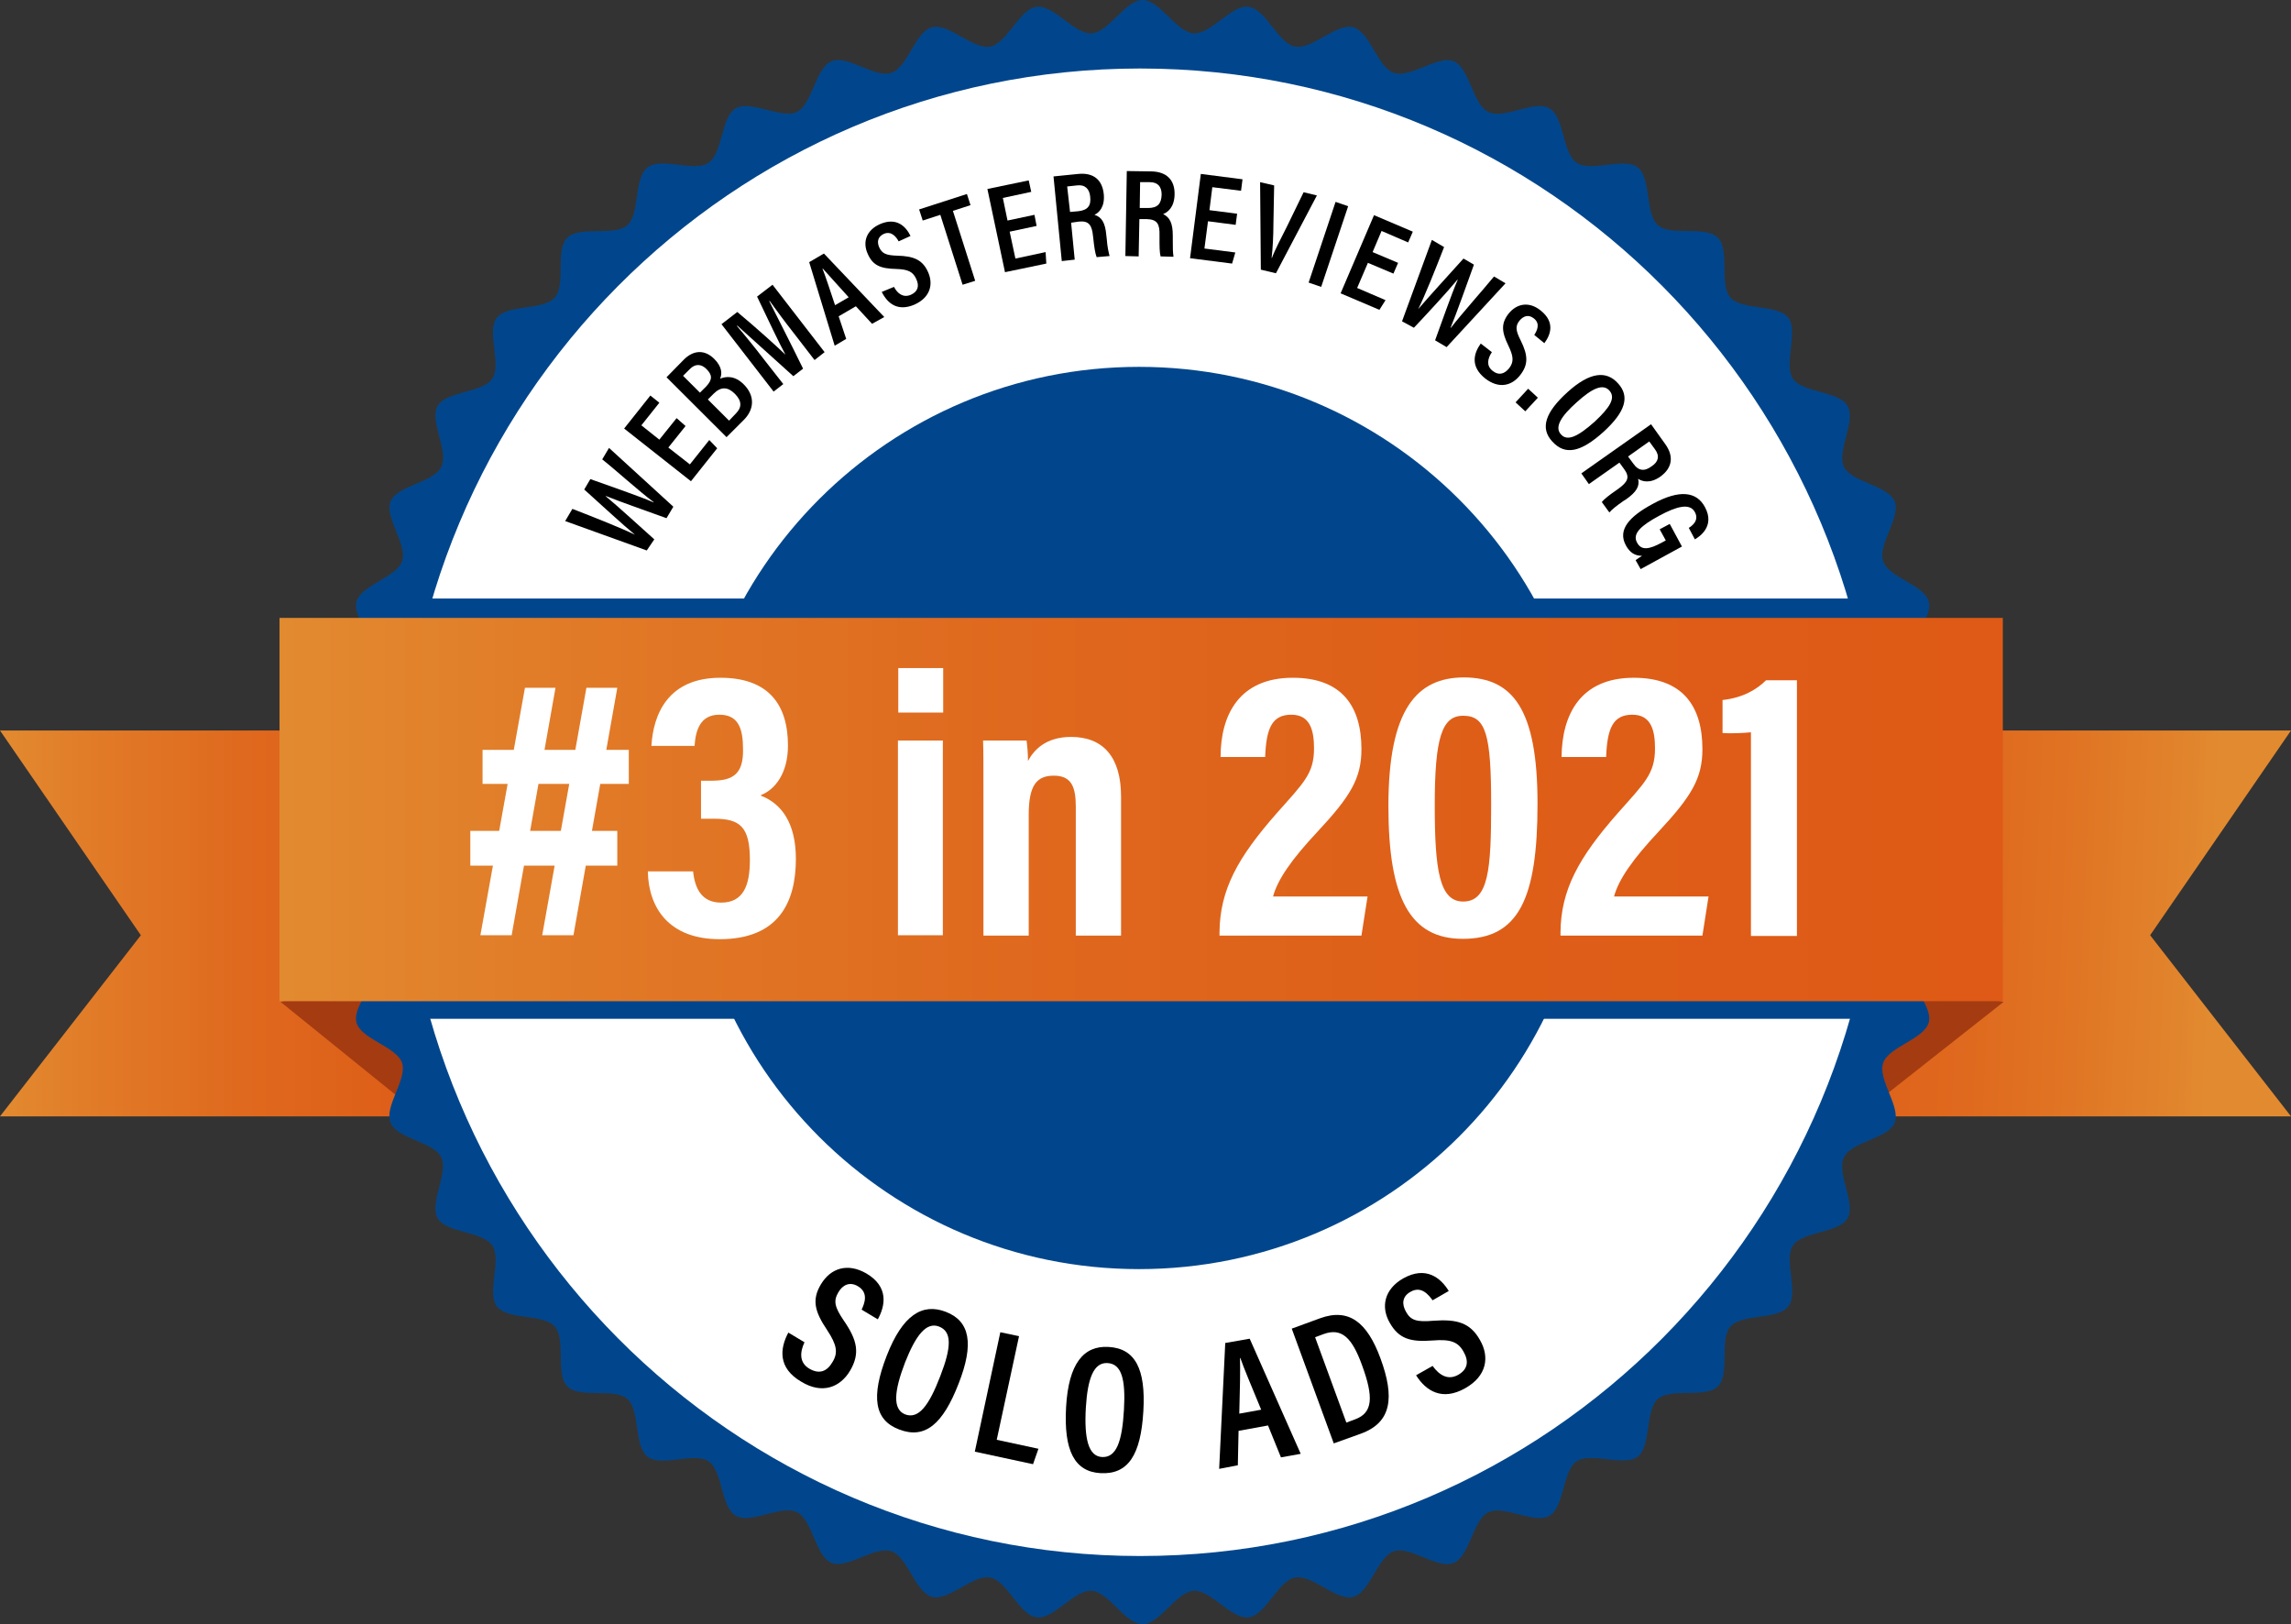 <svg width="79" height="56" viewBox="0 0 79 56" fill="none" xmlns="http://www.w3.org/2000/svg">
<rect x="0" y="0" width="79" height="56" fill="#333333" stroke="none"/>
<path d="M59.126 38.492H79L74.143 32.247L79 25.187H59.126V38.492Z" fill="url(#paint0_linear)"/>
<path d="M19.874 38.492H-0L4.857 32.247L-0 25.187H19.874V38.492Z" fill="url(#paint1_linear)"/>
<path d="M69.087 34.547L63.784 38.726L63.128 33.162L69.087 34.547Z" fill="#A53B11"/>
<path d="M9.677 34.547L15.079 38.912L15.872 32.507L9.677 34.547Z" fill="#A53B11"/>
<path d="M67.452 28.006C67.452 28.612 66.337 29.169 66.3 29.762C66.263 30.368 67.291 31.073 67.217 31.654C67.142 32.247 65.953 32.668 65.841 33.249C65.73 33.842 66.659 34.671 66.51 35.252C66.349 35.833 65.123 36.093 64.937 36.649C64.739 37.218 65.556 38.17 65.333 38.714C65.098 39.27 63.846 39.357 63.586 39.901C63.314 40.445 64.007 41.484 63.71 42.003C63.413 42.522 62.161 42.448 61.827 42.943C61.492 43.437 62.038 44.563 61.666 45.045C61.294 45.515 60.067 45.292 59.671 45.737C59.275 46.182 59.671 47.382 59.237 47.802C58.816 48.223 57.627 47.839 57.168 48.235C56.722 48.631 56.945 49.855 56.474 50.226C56.004 50.584 54.864 50.053 54.368 50.386C53.872 50.72 53.947 51.969 53.426 52.266C52.906 52.563 51.853 51.883 51.32 52.142C50.787 52.402 50.688 53.651 50.13 53.886C49.573 54.12 48.631 53.292 48.061 53.49C47.491 53.688 47.244 54.912 46.661 55.06C46.079 55.209 45.249 54.281 44.654 54.393C44.072 54.504 43.65 55.691 43.056 55.765C42.461 55.839 41.755 54.813 41.16 54.85C40.565 54.887 39.995 56 39.401 56C38.793 56 38.236 54.887 37.641 54.85C37.034 54.813 36.328 55.852 35.745 55.765C35.151 55.691 34.729 54.504 34.147 54.393C33.552 54.281 32.722 55.209 32.14 55.06C31.558 54.9 31.297 53.675 30.74 53.49C30.17 53.292 29.216 54.108 28.671 53.886C28.113 53.651 28.026 52.402 27.481 52.142C26.936 51.87 25.895 52.563 25.375 52.266C24.855 51.969 24.929 50.72 24.433 50.386C23.938 50.053 22.81 50.597 22.327 50.226C21.856 49.855 22.079 48.631 21.633 48.235C21.187 47.839 19.985 48.235 19.564 47.802C19.143 47.382 19.527 46.195 19.13 45.737C18.734 45.292 17.507 45.527 17.135 45.045C16.776 44.575 17.309 43.437 16.974 42.943C16.64 42.448 15.388 42.522 15.091 42.003C14.794 41.484 15.475 40.433 15.215 39.901C14.955 39.369 13.703 39.27 13.468 38.714C13.232 38.158 14.05 37.218 13.864 36.649C13.666 36.08 12.44 35.833 12.291 35.252C12.142 34.671 13.071 33.842 12.96 33.249C12.848 32.668 11.659 32.247 11.585 31.654C11.51 31.06 12.539 30.355 12.501 29.762C12.464 29.169 11.349 28.6 11.349 28.006C11.349 27.4 12.464 26.844 12.501 26.238C12.539 25.632 11.498 24.927 11.585 24.346C11.659 23.753 12.848 23.332 12.96 22.751C13.071 22.158 12.142 21.329 12.291 20.748C12.452 20.167 13.678 19.907 13.864 19.351C14.063 18.782 13.245 17.83 13.468 17.286C13.703 16.73 14.955 16.643 15.215 16.099C15.488 15.555 14.794 14.516 15.091 13.997C15.388 13.478 16.64 13.552 16.974 13.057C17.309 12.563 16.764 11.425 17.135 10.955C17.507 10.485 18.734 10.708 19.13 10.263C19.527 9.818 19.13 8.618 19.564 8.198C19.985 7.777 21.175 8.161 21.633 7.765C22.079 7.369 21.844 6.145 22.327 5.774C22.798 5.403 23.938 5.947 24.433 5.614C24.929 5.28 24.855 4.031 25.375 3.734C25.895 3.437 26.948 4.117 27.481 3.858C28.014 3.598 28.113 2.349 28.671 2.114C29.228 1.879 30.17 2.708 30.74 2.51C31.31 2.312 31.558 1.088 32.14 0.94C32.722 0.791 33.552 1.719 34.147 1.607C34.729 1.496 35.151 0.309 35.745 0.235C36.34 0.161 37.046 1.187 37.641 1.15C38.236 1.113 38.806 0 39.401 0C39.995 0 40.565 1.113 41.16 1.15C41.767 1.187 42.473 0.148 43.056 0.235C43.65 0.309 44.072 1.496 44.654 1.607C45.249 1.719 46.079 0.791 46.661 0.94C47.244 1.1 47.504 2.325 48.061 2.51C48.631 2.708 49.585 1.892 50.13 2.114C50.688 2.349 50.775 3.598 51.32 3.858C51.865 4.13 52.906 3.437 53.426 3.734C53.947 4.031 53.872 5.28 54.368 5.614C54.864 5.947 56.004 5.403 56.474 5.774C56.945 6.145 56.722 7.369 57.168 7.765C57.614 8.161 58.816 7.765 59.237 8.198C59.659 8.618 59.275 9.805 59.671 10.263C60.067 10.708 61.294 10.485 61.666 10.955C62.025 11.425 61.492 12.563 61.827 13.057C62.161 13.552 63.413 13.478 63.71 13.997C64.007 14.516 63.326 15.567 63.586 16.099C63.846 16.631 65.098 16.73 65.333 17.286C65.556 17.842 64.739 18.782 64.937 19.351C65.123 19.92 66.362 20.167 66.51 20.748C66.659 21.329 65.73 22.158 65.841 22.751C65.953 23.332 67.142 23.753 67.217 24.346C67.291 24.94 66.263 25.645 66.3 26.238C66.325 26.844 67.452 27.4 67.452 28.006Z" fill="#01468C"/>
<path d="M64.788 28.006C64.788 42.164 53.389 53.651 39.314 53.651C25.251 53.651 13.84 42.164 13.84 28.006C13.84 13.848 25.239 2.362 39.314 2.362C53.389 2.362 64.788 13.836 64.788 28.006Z" fill="white"/>
<path d="M54.864 28.204C54.864 36.797 47.888 43.759 39.277 43.759C30.665 43.759 23.69 36.797 23.69 28.204C23.69 19.61 30.665 12.649 39.277 12.649C47.888 12.649 54.864 19.61 54.864 28.204Z" fill="#01468C"/>
<path d="M65.049 20.637H13.691V35.128H65.049V20.637Z" fill="#01468C"/>
<path d="M69.063 21.305H9.639V34.522H69.063V21.305Z" fill="url(#paint2_linear)"/>
<path d="M27.741 46.281C27.58 46.627 27.555 46.986 27.915 47.196C28.262 47.394 28.522 47.283 28.708 46.961C28.906 46.64 28.856 46.368 28.522 45.861C28.088 45.218 27.989 44.81 28.311 44.278C28.646 43.722 29.228 43.536 29.872 43.907C30.653 44.365 30.529 45.02 30.269 45.49L29.711 45.156C29.81 44.946 29.959 44.575 29.587 44.352C29.302 44.179 29.055 44.303 28.906 44.563C28.733 44.859 28.782 45.069 29.092 45.527C29.563 46.207 29.662 46.665 29.315 47.258C28.98 47.827 28.361 48.087 27.63 47.641C26.824 47.172 26.886 46.504 27.184 45.947L27.741 46.281Z" fill="black"/>
<path d="M33.057 47.703C32.511 49.113 31.892 49.632 31 49.286C30.157 48.964 30.021 48.173 30.579 46.739C31.124 45.342 31.805 44.921 32.611 45.23C33.453 45.552 33.59 46.343 33.057 47.703ZM31.21 46.974C30.826 47.975 30.777 48.593 31.21 48.767C31.669 48.94 32.028 48.482 32.425 47.444C32.809 46.454 32.834 45.91 32.375 45.737C31.942 45.576 31.582 46.034 31.21 46.974Z" fill="black"/>
<path d="M34.494 45.935L35.139 46.071L34.37 49.644L35.808 49.953L35.622 50.485L33.614 50.053L34.494 45.935Z" fill="black"/>
<path d="M39.426 48.655C39.339 50.164 38.905 50.844 37.951 50.794C37.059 50.745 36.675 50.028 36.762 48.507C36.848 47.011 37.369 46.392 38.224 46.442C39.141 46.491 39.512 47.196 39.426 48.655ZM37.443 48.532C37.381 49.607 37.53 50.213 38.001 50.238C38.496 50.263 38.695 49.706 38.757 48.606C38.819 47.542 38.67 47.023 38.187 46.998C37.716 46.974 37.505 47.518 37.443 48.532Z" fill="black"/>
<path d="M42.709 49.335L42.684 50.522L42.04 50.646L42.25 46.306L43.093 46.158L44.852 50.127L44.171 50.25L43.725 49.15L42.709 49.335ZM43.489 48.606C43.142 47.765 42.895 47.184 42.771 46.825H42.758C42.771 47.209 42.758 47.901 42.734 48.742L43.489 48.606Z" fill="black"/>
<path d="M44.543 45.811L45.522 45.453C46.513 45.094 47.145 45.589 47.603 46.838C48.099 48.185 47.987 49.051 46.922 49.434L45.992 49.768L44.543 45.811ZM46.426 49.051L46.723 48.94C47.343 48.717 47.368 48.173 46.971 47.085C46.624 46.12 46.265 45.774 45.645 45.997L45.348 46.108L46.426 49.051Z" fill="black"/>
<path d="M49.4 47.097C49.623 47.406 49.92 47.604 50.279 47.406C50.626 47.209 50.651 46.924 50.465 46.603C50.279 46.269 50.019 46.17 49.412 46.219C48.632 46.281 48.235 46.158 47.925 45.614C47.603 45.057 47.739 44.451 48.384 44.08C49.177 43.635 49.685 44.068 49.957 44.513L49.4 44.834C49.263 44.649 49.016 44.328 48.644 44.538C48.346 44.699 48.334 44.971 48.483 45.23C48.644 45.527 48.855 45.589 49.425 45.539C50.255 45.477 50.701 45.614 51.035 46.207C51.37 46.788 51.271 47.444 50.527 47.864C49.722 48.321 49.164 47.95 48.83 47.419L49.4 47.097Z" fill="black"/>
<path d="M16.218 28.649H21.286V29.848H16.218V28.649ZM18.102 23.715H19.155L17.643 32.247H16.565L18.102 23.715ZM16.64 25.855H21.683V27.029H16.64V25.855ZM20.221 23.715H21.286L19.774 32.247H18.697L20.221 23.715Z" fill="white"/>
<path d="M22.463 25.719C22.525 24.631 23.033 23.369 24.842 23.369C26.49 23.369 27.171 24.284 27.171 25.706C27.171 26.683 26.713 27.227 26.242 27.413V27.437C26.948 27.709 27.444 28.377 27.444 29.613C27.444 31.11 26.849 32.383 24.817 32.383C23.082 32.383 22.364 31.32 22.339 30.046H23.9C23.962 30.64 24.198 31.122 24.867 31.122C25.635 31.122 25.858 30.529 25.858 29.651C25.858 28.513 25.523 28.229 24.619 28.229H24.173V26.918H24.594C25.276 26.906 25.635 26.683 25.622 25.842C25.622 25.113 25.461 24.643 24.805 24.643C24.148 24.643 23.987 25.174 23.95 25.719H22.463Z" fill="white"/>
<path d="M30.963 25.533H32.512V32.247H30.963V25.533ZM30.975 23.035H32.524V24.569H30.975V23.035Z" fill="white"/>
<path d="M33.912 27.623C33.912 26.238 33.912 25.879 33.899 25.533H35.398C35.423 25.706 35.448 25.978 35.448 26.238C35.646 25.867 36.055 25.409 36.935 25.409C38.038 25.409 38.657 26.102 38.657 27.462V32.26H37.096V27.821C37.096 27.153 36.96 26.745 36.34 26.745C35.745 26.745 35.473 27.079 35.473 28.093V32.26H33.912V27.623V27.623Z" fill="white"/>
<path d="M42.052 32.26V32.148C42.064 30.677 42.684 29.564 44.022 28.043C44.951 26.992 45.311 26.683 45.311 25.805C45.311 25.199 45.187 24.643 44.53 24.643C43.861 24.643 43.663 25.113 43.626 26.102H42.089C42.089 24.631 42.746 23.369 44.58 23.369C46.265 23.369 46.946 24.346 46.946 25.83C46.946 26.844 46.562 27.462 45.434 28.674C44.542 29.626 44.059 30.318 43.898 30.912H47.157L46.946 32.26H42.052V32.26Z" fill="white"/>
<path d="M53.018 27.709C53.018 30.998 52.361 32.371 50.441 32.371C48.619 32.371 47.876 30.961 47.876 27.796C47.876 24.433 48.867 23.357 50.49 23.357C52.163 23.369 53.018 24.445 53.018 27.709ZM49.474 27.759C49.474 29.997 49.635 31.085 50.453 31.085C51.333 31.085 51.419 29.972 51.419 27.734C51.419 25.36 51.246 24.68 50.465 24.68C49.722 24.668 49.474 25.434 49.474 27.759Z" fill="white"/>
<path d="M53.81 32.26V32.148C53.823 30.677 54.442 29.564 55.78 28.043C56.71 26.992 57.069 26.683 57.069 25.805C57.069 25.199 56.945 24.643 56.288 24.643C55.619 24.643 55.421 25.113 55.384 26.102H53.847C53.86 24.631 54.504 23.369 56.338 23.369C58.023 23.369 58.704 24.346 58.704 25.83C58.704 26.844 58.32 27.462 57.193 28.674C56.301 29.626 55.818 30.318 55.656 30.912H58.915L58.704 32.26H53.81V32.26Z" fill="white"/>
<path d="M60.377 32.26V25.249C60.154 25.273 59.683 25.298 59.398 25.273V24.136C60.092 24.062 60.575 23.777 60.897 23.456H61.963V32.272H60.377V32.26Z" fill="white"/>
<path d="M22.302 18.98L19.489 17.966L19.737 17.546C20.506 17.842 21.435 18.213 21.893 18.436C21.497 18.114 20.642 17.323 20.146 16.878L20.357 16.519C20.939 16.73 22.067 17.113 22.538 17.323V17.311C22.067 16.965 21.236 16.21 20.766 15.839L21.001 15.444L23.219 17.471L22.983 17.867C22.376 17.645 21.373 17.298 20.89 17.101V17.113C21.311 17.459 22.104 18.189 22.562 18.597L22.302 18.98Z" fill="black"/>
<path d="M23.64 14.689L23.046 15.431L23.789 16.012L24.458 15.172L24.731 15.456L23.826 16.593L21.522 14.776L22.426 13.638L22.736 13.886L22.116 14.665L22.736 15.159L23.331 14.417L23.64 14.689Z" fill="black"/>
<path d="M22.984 13.008L23.578 12.402C23.925 12.056 24.309 12.056 24.631 12.377C24.904 12.649 24.904 12.896 24.83 13.057C25.04 12.971 25.338 12.946 25.648 13.255C26.032 13.638 26.019 14.108 25.648 14.479L25.053 15.073L22.984 13.008ZM24.347 13.329C24.582 13.082 24.557 12.921 24.359 12.723C24.173 12.538 23.962 12.538 23.777 12.736L23.554 12.958L24.136 13.539L24.347 13.329ZM25.14 14.504L25.375 14.257C25.586 14.046 25.586 13.824 25.338 13.576C25.102 13.342 24.867 13.317 24.607 13.576L24.409 13.774L25.14 14.504Z" fill="black"/>
<path d="M27.382 11.499C27.06 11.091 26.725 10.634 26.539 10.374L26.527 10.386C26.775 10.881 27.27 11.845 27.692 12.711L27.357 12.971C26.713 12.39 25.846 11.611 25.424 11.227L25.412 11.24C25.635 11.499 26.031 11.982 26.341 12.389L27.01 13.243L26.676 13.502L24.879 11.178L25.424 10.757C26.093 11.314 26.787 11.944 27.085 12.229C26.899 11.895 26.465 10.98 26.106 10.226L26.639 9.818L28.435 12.142L28.088 12.414L27.382 11.499Z" fill="black"/>
<path d="M28.919 10.906L29.179 11.685L28.782 11.92L27.903 9.039L28.411 8.742L30.492 10.931L30.071 11.165L29.513 10.56L28.919 10.906ZM29.265 10.25C28.844 9.781 28.547 9.459 28.373 9.261H28.361C28.46 9.509 28.609 9.966 28.795 10.523L29.265 10.25Z" fill="black"/>
<path d="M30.827 9.892C30.951 10.127 31.149 10.275 31.409 10.164C31.657 10.053 31.706 9.855 31.595 9.62C31.483 9.373 31.322 9.286 30.901 9.274C30.356 9.261 30.096 9.15 29.922 8.754C29.736 8.346 29.873 7.938 30.343 7.728C30.913 7.481 31.235 7.802 31.397 8.136L30.988 8.322C30.913 8.186 30.752 7.951 30.48 8.062C30.269 8.161 30.232 8.334 30.319 8.532C30.418 8.742 30.554 8.804 30.938 8.816C31.52 8.829 31.818 8.965 32.004 9.385C32.19 9.805 32.078 10.251 31.545 10.498C30.951 10.757 30.604 10.461 30.405 10.065L30.827 9.892Z" fill="black"/>
<path d="M32.425 7.407L31.818 7.604L31.694 7.221L33.342 6.689L33.466 7.073L32.859 7.271L33.627 9.682L33.193 9.818L32.425 7.407Z" fill="black"/>
<path d="M35.745 7.79L34.816 7.988L35.014 8.915L36.055 8.692L36.08 9.088L34.655 9.385L34.048 6.516L35.473 6.22L35.56 6.615L34.581 6.825L34.742 7.604L35.671 7.407L35.745 7.79Z" fill="black"/>
<path d="M36.935 7.679L37.059 8.952L36.613 9.002L36.328 6.083L37.183 5.997C37.703 5.947 38.013 6.195 38.062 6.702C38.1 7.134 37.901 7.332 37.74 7.407C37.988 7.481 38.112 7.679 38.149 8.111L38.162 8.223C38.186 8.532 38.224 8.68 38.261 8.828L37.815 8.866C37.765 8.742 37.728 8.495 37.703 8.247L37.691 8.148C37.654 7.753 37.542 7.604 37.195 7.641L36.935 7.679ZM36.898 7.308L37.183 7.283C37.517 7.246 37.629 7.085 37.592 6.776C37.567 6.516 37.418 6.356 37.133 6.393L36.799 6.43L36.898 7.308Z" fill="black"/>
<path d="M39.289 7.555L39.264 8.841L38.806 8.828L38.855 5.898L39.71 5.91C40.231 5.923 40.516 6.207 40.503 6.714C40.491 7.147 40.268 7.32 40.107 7.382C40.342 7.493 40.441 7.703 40.441 8.124V8.235C40.441 8.544 40.441 8.692 40.466 8.853L40.02 8.841C39.983 8.705 39.983 8.47 39.983 8.223V8.124C39.995 7.728 39.909 7.567 39.549 7.555H39.289ZM39.301 7.172H39.587C39.921 7.172 40.045 7.023 40.057 6.714C40.057 6.442 39.933 6.281 39.648 6.281H39.314L39.301 7.172Z" fill="black"/>
<path d="M42.609 7.753L41.655 7.629L41.532 8.569L42.597 8.705L42.486 9.088L41.036 8.903L41.408 5.997L42.845 6.182L42.795 6.578L41.804 6.454L41.705 7.246L42.659 7.369L42.609 7.753Z" fill="black"/>
<path d="M43.477 9.298L43.452 6.281L43.936 6.393L43.911 7.716C43.911 8.124 43.886 8.594 43.849 8.89H43.861C43.96 8.618 44.183 8.198 44.369 7.827L44.952 6.628L45.41 6.739L43.998 9.422L43.477 9.298Z" fill="black"/>
<path d="M46.488 7.11L45.558 9.892L45.125 9.743L46.054 6.961L46.488 7.11Z" fill="black"/>
<path d="M48.049 9.434L47.169 9.063L46.798 9.929L47.777 10.349L47.566 10.683L46.228 10.114L47.38 7.419L48.718 7.988L48.557 8.359L47.64 7.963L47.331 8.692L48.21 9.063L48.049 9.434Z" fill="black"/>
<path d="M48.346 11.079L49.375 8.272L49.796 8.519C49.499 9.286 49.127 10.213 48.904 10.658C49.239 10.263 50.019 9.41 50.465 8.915L50.825 9.125C50.614 9.706 50.217 10.832 50.019 11.301H50.032C50.391 10.832 51.134 10.003 51.518 9.533L51.915 9.768L49.883 11.969L49.486 11.734C49.709 11.128 50.056 10.127 50.267 9.645H50.255C49.908 10.065 49.177 10.856 48.755 11.301L48.346 11.079Z" fill="black"/>
<path d="M51.444 12.142C51.295 12.365 51.245 12.612 51.468 12.785C51.679 12.958 51.877 12.896 52.038 12.699C52.2 12.488 52.2 12.303 52.014 11.92C51.778 11.437 51.754 11.153 52.026 10.807C52.311 10.461 52.732 10.386 53.129 10.708C53.624 11.104 53.476 11.536 53.253 11.833L52.906 11.549C52.992 11.413 53.129 11.165 52.893 10.98C52.708 10.832 52.534 10.893 52.398 11.054C52.249 11.24 52.261 11.388 52.435 11.734C52.695 12.254 52.708 12.575 52.41 12.946C52.125 13.305 51.679 13.416 51.208 13.045C50.7 12.637 50.812 12.192 51.06 11.845L51.444 12.142Z" fill="black"/>
<path d="M52.261 13.873L52.695 13.403L53.03 13.713L52.596 14.182L52.261 13.873Z" fill="black"/>
<path d="M55.297 14.887C54.517 15.592 53.971 15.716 53.525 15.221C53.104 14.764 53.278 14.22 54.058 13.515C54.826 12.822 55.396 12.773 55.793 13.218C56.214 13.675 56.041 14.207 55.297 14.887ZM55.495 13.465C55.272 13.218 54.901 13.391 54.38 13.861C53.823 14.355 53.6 14.726 53.823 14.974C54.046 15.233 54.417 15.048 54.987 14.541C55.532 14.034 55.718 13.713 55.495 13.465Z" fill="black"/>
<path d="M55.842 15.951L54.789 16.692L54.529 16.322L56.933 14.628L57.428 15.32C57.726 15.74 57.664 16.136 57.255 16.433C56.908 16.68 56.623 16.606 56.487 16.507C56.549 16.767 56.425 16.965 56.078 17.212L55.979 17.274C55.718 17.459 55.607 17.546 55.495 17.669L55.235 17.311C55.322 17.199 55.52 17.051 55.718 16.915L55.805 16.853C56.127 16.618 56.214 16.457 56.004 16.173L55.842 15.951ZM56.14 15.74L56.313 15.975C56.499 16.247 56.71 16.26 56.958 16.074C57.181 15.926 57.242 15.728 57.069 15.493L56.871 15.221L56.14 15.74Z" fill="black"/>
<path d="M56.574 19.623L56.4 19.314C56.474 19.264 56.536 19.215 56.623 19.165C56.375 19.165 56.202 19.054 56.066 18.807C55.768 18.263 56.189 17.805 56.995 17.372C57.924 16.866 58.506 16.952 58.791 17.484C59.151 18.151 58.593 18.51 58.444 18.597L58.234 18.201C58.333 18.139 58.605 17.954 58.444 17.657C58.271 17.335 57.812 17.459 57.218 17.781C56.598 18.114 56.276 18.399 56.45 18.708C56.598 18.992 56.871 18.943 57.304 18.708L57.441 18.634L57.23 18.25L57.577 18.065L57.998 18.844L56.574 19.623Z" fill="black"/>
<defs>
<linearGradient id="paint0_linear" x1="76.345" y1="32.154" x2="56.489" y2="31.293" gradientUnits="userSpaceOnUse">
<stop offset="0.003" stop-color="#E28A30"/>
<stop offset="0.073" stop-color="#E1832C"/>
<stop offset="0.295" stop-color="#E07122"/>
<stop offset="0.429" stop-color="#DF691E"/>
<stop offset="0.7" stop-color="#DE5E18"/>
<stop offset="1" stop-color="#DE5A16"/>
</linearGradient>
<linearGradient id="paint1_linear" x1="0.001" y1="31.84" x2="19.876" y2="31.84" gradientUnits="userSpaceOnUse">
<stop offset="0.003" stop-color="#E28A30"/>
<stop offset="0.162" stop-color="#E17B28"/>
<stop offset="0.424" stop-color="#DF691E"/>
<stop offset="0.698" stop-color="#DE5E18"/>
<stop offset="1" stop-color="#DE5A16"/>
</linearGradient>
<linearGradient id="paint2_linear" x1="9.642" y1="27.911" x2="69.061" y2="27.911" gradientUnits="userSpaceOnUse">
<stop offset="0.003" stop-color="#E28A30"/>
<stop offset="0.162" stop-color="#E17B28"/>
<stop offset="0.424" stop-color="#DF691E"/>
<stop offset="0.698" stop-color="#DE5E18"/>
<stop offset="1" stop-color="#DE5A16"/>
</linearGradient>
</defs>
</svg>
